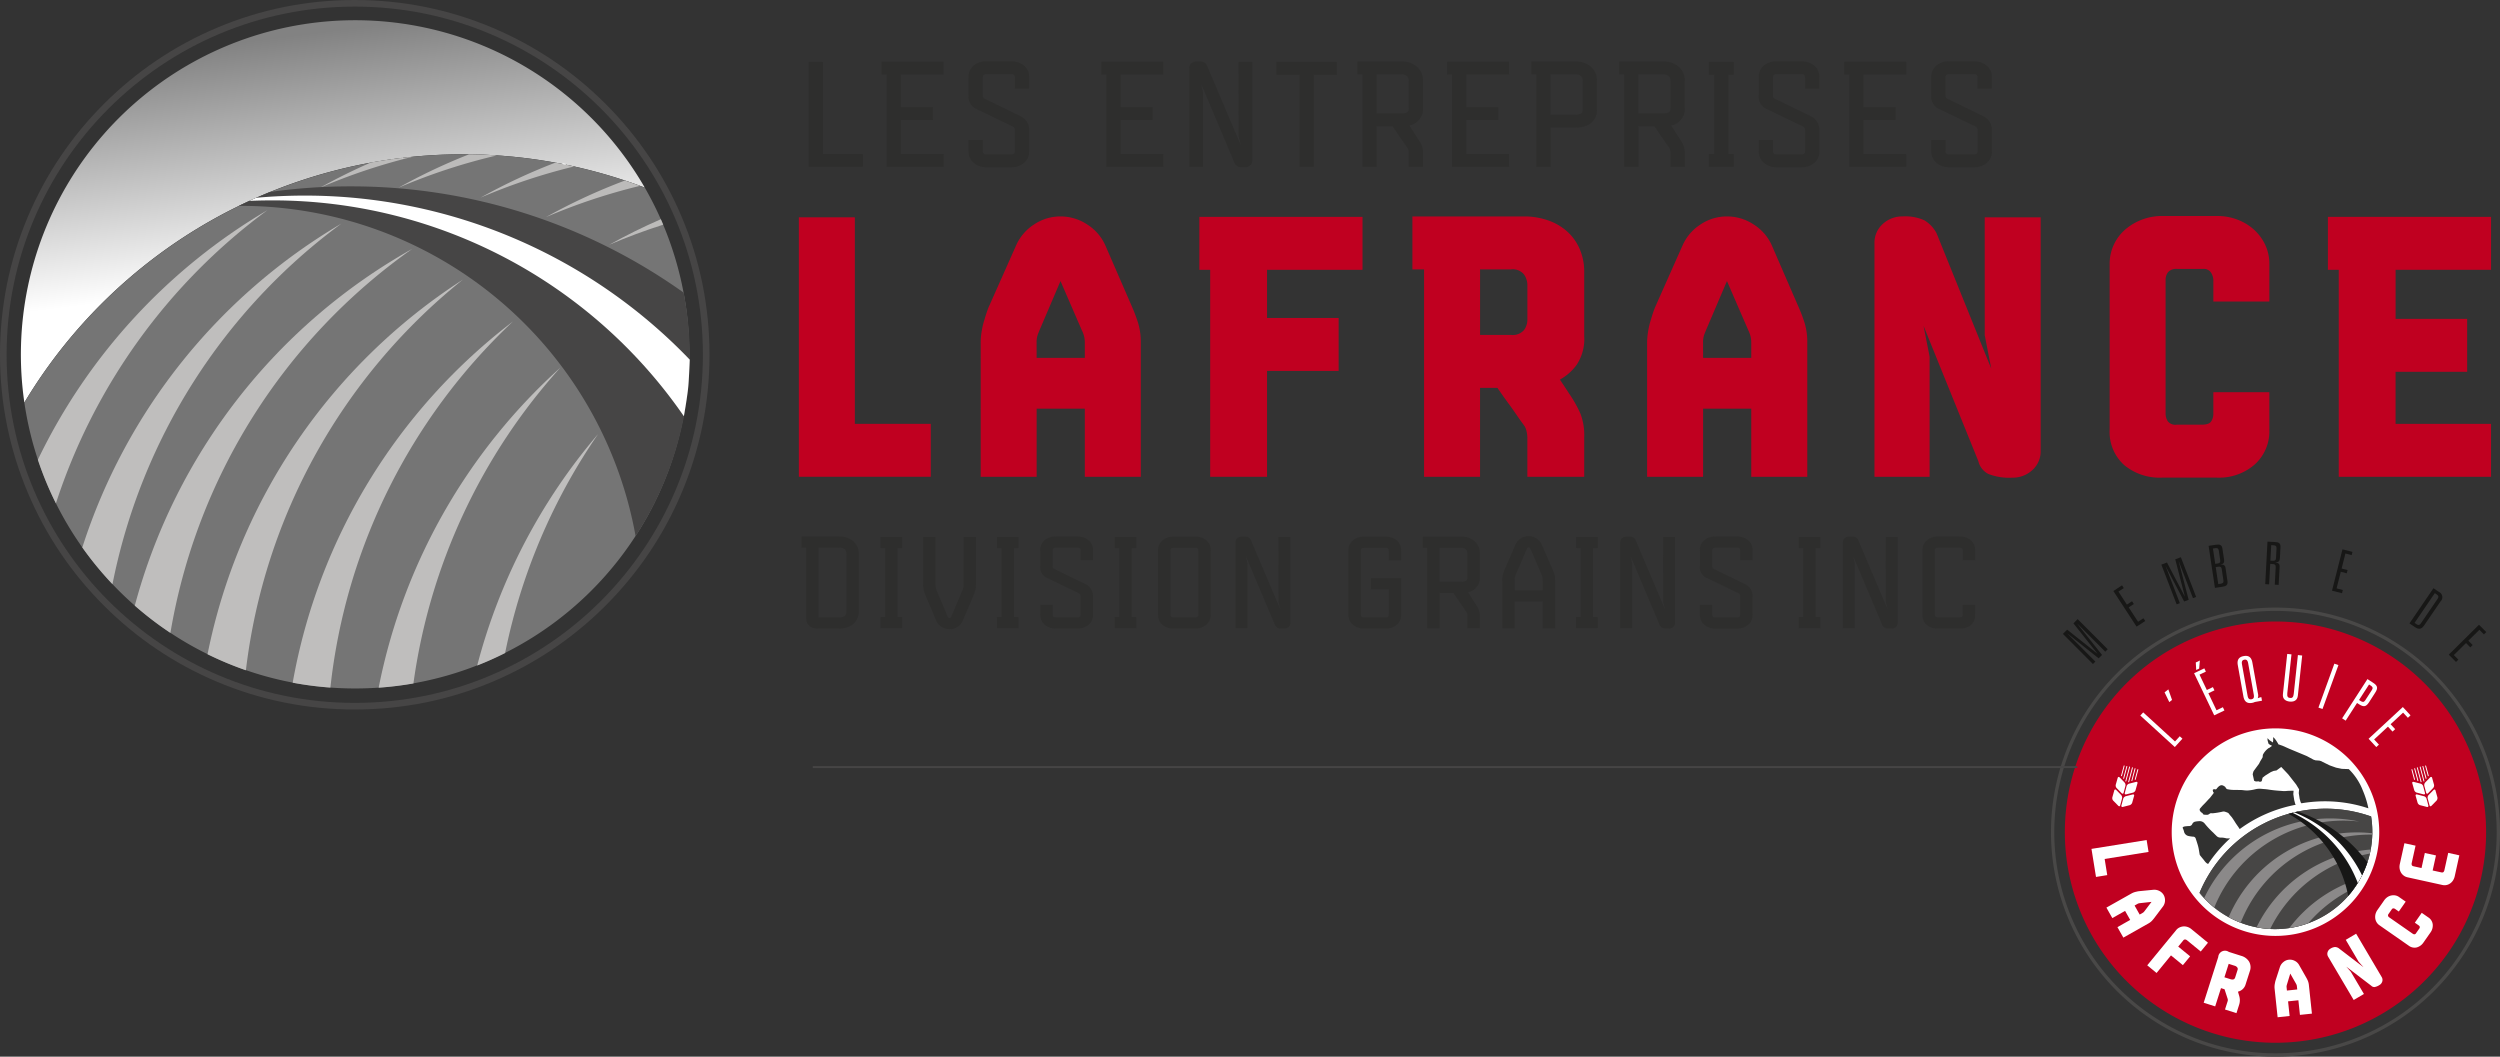 <svg xmlns="http://www.w3.org/2000/svg" xmlns:xlink="http://www.w3.org/1999/xlink" width="307.81" height="130.1" viewBox="0 0 307.81 130.1"><rect x="0" y="0" width="307.81" height="130.1" fill="#333333" stroke="none"/><defs><linearGradient id="linear-gradient" x1="0.492" y1="0.665" x2="0.366" y2="0.056" gradientUnits="objectBoundingBox"><stop offset="0" stop-color="#fff"></stop><stop offset="1" stop-color="#828282"></stop></linearGradient></defs><g id="Groupe_107" data-name="Groupe 107" transform="translate(0.813 0.813)"><g id="Groupe_92" data-name="Groupe 92" transform="translate(251.916 65.879)"><path id="Trac&#xE9;_282" data-name="Trac&#xE9; 282" d="M202.732,79.978l.065-.06A.7.7,0,0,0,202.732,79.978Z" transform="translate(-181.688 -49.365)" fill="#313130"></path><path id="Trac&#xE9;_283" data-name="Trac&#xE9; 283" d="M242.245,92.749a25.933,25.933,0,1,1-25.934-25.931A25.935,25.935,0,0,1,242.245,92.749Z" transform="translate(-188.875 -56.987)" fill="#c00020"></path><path id="Trac&#xE9;_284" data-name="Trac&#xE9; 284" d="M244.306,93.3a27.439,27.439,0,1,1-27.441-27.437A27.442,27.442,0,0,1,244.306,93.3Z" transform="translate(-189.428 -57.541)" fill="none" stroke="#494847" stroke-miterlimit="10" stroke-width="0.407"></path><g id="Groupe_85" data-name="Groupe 85" transform="translate(1.261)"><g id="Groupe_84" data-name="Groupe 84"><path id="Trac&#xE9;_285" data-name="Trac&#xE9; 285" d="M191.522,67.154l.522-.524,3.7,3.713-.3.3-3.41-3.425-.016.011,3.028,3.812-.419.421-3.807-3.034-.011.013,3.417,3.42-.3.3-3.7-3.709.525-.522,3.7,2.939.011-.009Z" transform="translate(-190.225 -57.096)" fill="#171716"></path><path id="Trac&#xE9;_286" data-name="Trac&#xE9; 286" d="M194.154,64.7,195.22,64l.22.34-.661.432,1.041,1.6.633-.413.223.343-.636.411,1.155,1.77.661-.432.223.342-1.066.693Z" transform="translate(-187.939 -58.624)" fill="#171716"></path><path id="Trac&#xE9;_287" data-name="Trac&#xE9; 287" d="M199.6,62.078l.691-.266,1.882,4.893-.392.149-1.737-4.51-.016,0,1.224,4.711-.554.212-2.256-4.31-.013,0,1.737,4.513-.392.149-1.884-4.891.691-.266,2.188,4.184.013-.006Z" transform="translate(-185.765 -59.9)" fill="#171716"></path><path id="Trac&#xE9;_288" data-name="Trac&#xE9; 288" d="M201.568,60.985l.881-.131c.454-.068.748-.032.821.486l.2,1.314c.06.4-.066.568-.432.636V63.3c.334-.035.56.043.612.4l.24,1.623c.081.516-.191.636-.661.707l-.883.133Zm1.134,2.173c.22-.035.337-.119.291-.427l-.171-1.164c-.043-.3-.212-.327-.457-.291l-.266.04.285,1.889Zm.343,2.493c.24-.035.392-.109.346-.411l-.21-1.42c-.038-.252-.2-.294-.424-.261l-.312.047.312,2.091Z" transform="translate(-183.625 -60.472)" fill="#171716"></path><path id="Trac&#xE9;_289" data-name="Trac&#xE9; 289" d="M207.266,63.7c.016-.255-.136-.327-.359-.339l-.318-.019-.136,2.518-.478-.027.277-5.234.9.047c.454.024.736.119.7.641l-.068,1.327c-.025.4-.182.535-.554.538v.014c.34.041.535.152.517.516l-.119,2.24-.478-.025Zm-.337-.745c.226.011.362-.046.376-.359l.059-1.174c.019-.305-.138-.364-.386-.376l-.266-.014-.1,1.908Z" transform="translate(-181.061 -60.603)" fill="#171716"></path><path id="Trac&#xE9;_290" data-name="Trac&#xE9; 290" d="M212.462,61.2l1.231.312-.1.4-.769-.2-.467,1.852.732.183-.1.4-.736-.185-.516,2.048.767.193-.1.4-1.232-.313Z" transform="translate(-178.037 -60.255)" fill="#171716"></path><path id="Trac&#xE9;_291" data-name="Trac&#xE9; 291" d="M220.158,64.226l.677.462a.711.711,0,0,1,.195,1.159l-2,2.928c-.29.427-.611.612-1.148.244l-.68-.462Zm-2.12,4.409c.263.18.4.152.579-.1l2.039-2.986c.169-.253.142-.392-.122-.574l-.212-.144-2.49,3.66Z" transform="translate(-174.528 -58.495)" fill="#171716"></path><path id="Trac&#xE9;_292" data-name="Trac&#xE9; 292" d="M223.983,67.07l.9.9-.291.286-.557-.565-1.359,1.343.531.536-.291.286-.528-.538-1.5,1.485.557.562-.291.286-.889-.9Z" transform="translate(-172.751 -56.84)" fill="#171716"></path></g></g><path id="Trac&#xE9;_293" data-name="Trac&#xE9; 293" d="M206.906,91.148" transform="translate(-179.259 -42.832)" fill="none" stroke="#2e2e2d" stroke-miterlimit="10" stroke-width="0.863"></path><path id="Trac&#xE9;_294" data-name="Trac&#xE9; 294" d="M224.248,87.909a12.776,12.776,0,1,1-12.776-12.773A12.776,12.776,0,0,1,224.248,87.909Z" transform="translate(-184.035 -52.147)" fill="#fff"></path><g id="Groupe_86" data-name="Groupe 86" transform="translate(4.782 36.736)"><path id="Trac&#xE9;_295" data-name="Trac&#xE9; 295" d="M199.242,83.827l.237,1.465-5.405.867.318,1.988-1.384.225-.557-3.455Z" transform="translate(-192.451 -83.827)" fill="#fff"></path><path id="Trac&#xE9;_296" data-name="Trac&#xE9; 296" d="M200.582,89.753,199.489,91.2a4.178,4.178,0,0,1-.278.329,1.8,1.8,0,0,1-.416.315L195.7,93.592,194.97,92.3l1.572-.887-.628-1.112-1.572.887-.729-1.292,3.1-1.746a1.9,1.9,0,0,1,.291-.131,2.141,2.141,0,0,1,.3-.082,2.5,2.5,0,0,1,.324-.063L199.4,87.7a1.346,1.346,0,0,1,.721.141,1.246,1.246,0,0,1,.546.506,1.318,1.318,0,0,1,.161.721A1.271,1.271,0,0,1,200.582,89.753Zm-3.5-.112.626,1.112.353-.2a.681.681,0,0,0,.147-.108,1.532,1.532,0,0,0,.106-.125l.853-1.129-1.368.15c-.059,0-.115.016-.171.025a.613.613,0,0,0-.195.076Z" transform="translate(-191.775 -81.576)" fill="#fff"></path><path id="Trac&#xE9;_297" data-name="Trac&#xE9; 297" d="M197.941,96.287l-1.15-.943L200.36,91a1.161,1.161,0,0,1,.414-.323,1.369,1.369,0,0,1,.493-.125,1.344,1.344,0,0,1,.5.073,1.43,1.43,0,0,1,.46.258l2.042,1.677-.889,1.084-1.7-1.392a.445.445,0,0,0-.21-.09.268.268,0,0,0-.25.127l-.615.747,1.468,1.2-.894,1.085-1.463-1.2Z" transform="translate(-189.926 -79.917)" fill="#fff"></path><path id="Trac&#xE9;_298" data-name="Trac&#xE9; 298" d="M206.348,96.568a1.274,1.274,0,0,1-.943.9l.174.6a1.961,1.961,0,0,1,.059.44,1.83,1.83,0,0,1-.1.607l-.318,1-1.411-.448.318-1a.488.488,0,0,0,.006-.321l-.38-1.172-.437-.139-.717,2.248-1.413-.451,1.792-5.631a.831.831,0,0,1,1.3-.628l1.526.486a1.645,1.645,0,0,1,.976.72,1.4,1.4,0,0,1,.089,1.164Zm-2.085-2.523-.525,1.655.791.248a.666.666,0,0,0,.293.017c.109-.017.188-.1.239-.244l.289-.911a.324.324,0,0,0-.052-.346.583.583,0,0,0-.244-.168Z" transform="translate(-187.369 -78.8)" fill="#fff"></path><path id="Trac&#xE9;_299" data-name="Trac&#xE9; 299" d="M209.714,93.775l.9,1.583c.065.115.13.244.191.384a1.958,1.958,0,0,1,.123.506l.376,3.535-1.476.155-.191-1.8-1.27.134.191,1.8-1.477.158-.373-3.534a1.768,1.768,0,0,1-.006-.32,1.668,1.668,0,0,1,.043-.31c.019-.112.041-.217.068-.321l.55-1.7a1.319,1.319,0,0,1,.414-.6,1.223,1.223,0,0,1,.679-.3,1.261,1.261,0,0,1,.726.136A1.234,1.234,0,0,1,209.714,93.775Zm-1.488,3.167,1.27-.134-.044-.4a.6.6,0,0,0-.043-.18.943.943,0,0,0-.071-.144l-.7-1.231-.4,1.315c-.019.057-.032.112-.046.168a.628.628,0,0,0-.006.209Z" transform="translate(-184.162 -78.409)" fill="#fff"></path><path id="Trac&#xE9;_300" data-name="Trac&#xE9; 300" d="M213.077,91.874l1.277-.756,3.145,5.331a.681.681,0,0,1,.074.554.754.754,0,0,1-.356.441,1.544,1.544,0,0,1-.6.242.523.523,0,0,1-.4-.16l-3.077-2.351.554.62,1.621,2.744-1.261.742-3.145-5.329a.676.676,0,0,1-.071-.552.744.744,0,0,1,.353-.441,1.218,1.218,0,0,1,.549-.2.848.848,0,0,1,.451.134l3.072,2.354-.6-.675Z" transform="translate(-181.769 -79.585)" fill="#fff"></path><path id="Trac&#xE9;_301" data-name="Trac&#xE9; 301" d="M214.8,89.953l.843-1.207a1.586,1.586,0,0,1,.372-.376,1.343,1.343,0,0,1,.463-.209,1.311,1.311,0,0,1,.5-.021,1.118,1.118,0,0,1,.5.206l.813.565-.849,1.218-.463-.323a.416.416,0,0,0-.191-.066.243.243,0,0,0-.214.123l-.386.555a.288.288,0,0,0-.068.252.348.348,0,0,0,.136.174l2.9,2.018a.359.359,0,0,0,.2.073.252.252,0,0,0,.207-.134l.383-.55a.29.29,0,0,0,.074-.255.379.379,0,0,0-.142-.169l-.463-.323.849-1.216.813.565a1.182,1.182,0,0,1,.541.854,1.459,1.459,0,0,1-.282,1.009l-.846,1.209a1.477,1.477,0,0,1-.842.625,1.185,1.185,0,0,1-.993-.223l-3.6-2.509a1.171,1.171,0,0,1-.354-.38,1.232,1.232,0,0,1-.161-.478,1.549,1.549,0,0,1,.033-.516A1.606,1.606,0,0,1,214.8,89.953Z" transform="translate(-179.602 -81.326)" fill="#fff"></path><path id="Trac&#xE9;_302" data-name="Trac&#xE9; 302" d="M223.794,85.566l-.568,2.583a1.636,1.636,0,0,1-.21.511,1.305,1.305,0,0,1-.35.365,1.175,1.175,0,0,1-.463.2,1.242,1.242,0,0,1-.522-.013l-4.266-.94a1.156,1.156,0,0,1-.486-.225,1.241,1.241,0,0,1-.331-.381,1.414,1.414,0,0,1-.158-.479,1.49,1.49,0,0,1,.022-.528l.571-2.583,1.37.3-.479,2.169a.4.4,0,0,0,.019.217c.021.076.1.128.231.157l.965.214.406-1.854,1.373.3-.408,1.854,1.053.231c.139.03.231.013.283-.049a.46.46,0,0,0,.1-.184l.479-2.167Z" transform="translate(-178.502 -83.683)" fill="#fff"></path></g><g id="Groupe_87" data-name="Groupe 87" transform="translate(10.794 13.82)"><path id="Trac&#xE9;_303" data-name="Trac&#xE9; 303" d="M196.252,74.28l.356-.388,3.917,3.58.584-.641.331.3-.94,1.028Z" transform="translate(-196.252 -66.692)" fill="#fff"></path><path id="Trac&#xE9;_304" data-name="Trac&#xE9; 304" d="M198.141,72.466l.463-.365.457,1.3-.34.267Z" transform="translate(-195.153 -67.734)" fill="#fff"></path><path id="Trac&#xE9;_305" data-name="Trac&#xE9; 305" d="M200.439,71.42l1.258-.6.191.4-.781.375.9,1.89.747-.356.191.4-.747.356,1,2.094.785-.376.191.4-1.258.6Zm.709-1.566-.087.995-.362.172-.052-.927Z" transform="translate(-193.816 -69.041)" fill="#fff"></path><path id="Trac&#xE9;_306" data-name="Trac&#xE9; 306" d="M206.594,74.6l.158-.028.077.438-.887.16a.757.757,0,0,1-.142.06,1.356,1.356,0,0,1-.188.047c-.688.123-.97-.237-1.072-.8l-.688-3.841c-.1-.557.04-.995.729-1.12s.966.24,1.066.8l.691,3.842a.894.894,0,0,1-.033.543Zm-1.462-4.174c-.055-.313-.16-.524-.475-.465s-.343.286-.285.6l.68,3.812c.058.313.16.522.481.463s.337-.286.282-.6Z" transform="translate(-191.848 -69.249)" fill="#fff"></path><path id="Trac&#xE9;_307" data-name="Trac&#xE9; 307" d="M209.2,69.481l.527.057-.535,4.953c-.068.634-.563.766-1.014.717s-.892-.28-.824-.914l.53-4.953.525.055-.516,4.787c-.046.413.078.554.34.582s.408-.085.454-.5Z" transform="translate(-189.796 -69.34)" fill="#fff"></path><path id="Trac&#xE9;_308" data-name="Trac&#xE9; 308" d="M212.078,70.1l.5.177-1.961,5.41-.5-.179Z" transform="translate(-188.185 -68.899)" fill="#fff"></path><path id="Trac&#xE9;_309" data-name="Trac&#xE9; 309" d="M215.08,71.3l.7.454c.571.367.615.663.259,1.212l-.762,1.186c-.356.549-.644.626-1.212.261l-.266-.171-1.4,2.177-.438-.285Zm-.823,2.708c.2.128.38.166.541-.082l.84-1.3c.161-.248.052-.392-.146-.522l-.215-.138-1.234,1.908Z" transform="translate(-187.113 -68.2)" fill="#fff"></path><path id="Trac&#xE9;_310" data-name="Trac&#xE9; 310" d="M218.238,73.475l.946,1.022-.324.305-.59-.637-1.539,1.427.563.606-.324.3-.566-.607-1.7,1.577.593.637-.327.3-.949-1.023Z" transform="translate(-185.914 -66.934)" fill="#fff"></path></g><path id="Trac&#xE9;_311" data-name="Trac&#xE9; 311" d="M206.6,82.083" transform="translate(-179.435 -48.106)" fill="none" stroke="#2e2e2d" stroke-miterlimit="10" stroke-width="0.604"></path><g id="Groupe_88" data-name="Groupe 88" transform="translate(44.178 27.559)"><path id="Trac&#xE9;_312" data-name="Trac&#xE9; 312" d="M217.689,80.462c-.04-.133.041-.214.177-.179l.853.218a.471.471,0,0,1,.308.3l.223.837c.033.133-.046.214-.179.18l-.835-.214a.479.479,0,0,1-.309-.3Z" transform="translate(-217.17 -76.717)" fill="#fff"></path><path id="Trac&#xE9;_313" data-name="Trac&#xE9; 313" d="M219.089,81.9c-.1.1-.2.07-.237-.063l-.226-.843a.479.479,0,0,1,.111-.421l.609-.62c.1-.1.2-.071.24.06l.232.829a.481.481,0,0,1-.1.418Z" transform="translate(-216.626 -76.938)" fill="#fff"></path><path id="Trac&#xE9;_314" data-name="Trac&#xE9; 314" d="M217.428,79.484c-.041-.133.04-.214.169-.179l.859.218a.462.462,0,0,1,.307.3l.225.838c.035.131-.043.212-.179.179l-.835-.214a.469.469,0,0,1-.308-.3Z" transform="translate(-217.322 -77.286)" fill="#fff"></path><path id="Trac&#xE9;_315" data-name="Trac&#xE9; 315" d="M218.827,80.923c-.1.1-.2.07-.24-.063l-.223-.846a.488.488,0,0,1,.109-.418l.607-.622a.134.134,0,0,1,.245.063l.231.827a.465.465,0,0,1-.108.416Z" transform="translate(-216.778 -77.508)" fill="#fff"></path><path id="Trac&#xE9;_316" data-name="Trac&#xE9; 316" d="M218.081,79.743a.062.062,0,0,1-.043.073h0a.06.06,0,0,1-.071-.044l-.392-1.46a.06.06,0,0,1,.044-.073h0a.059.059,0,0,1,.07.044Z" transform="translate(-217.231 -77.903)" fill="#fff"></path><path id="Trac&#xE9;_317" data-name="Trac&#xE9; 317" d="M218.353,79.93a.058.058,0,0,1-.041.073h0a.056.056,0,0,1-.071-.044l-.46-1.718a.058.058,0,0,1,.041-.073h0a.06.06,0,0,1,.071.043Z" transform="translate(-217.112 -77.944)" fill="#fff"></path><path id="Trac&#xE9;_318" data-name="Trac&#xE9; 318" d="M218.749,79.3a.06.06,0,0,0,.074.043h0a.07.07,0,0,0,.04-.073l-.324-1.2a.059.059,0,0,0-.071-.044h0a.063.063,0,0,0-.043.073Z" transform="translate(-216.736 -78.026)" fill="#fff"></path><path id="Trac&#xE9;_319" data-name="Trac&#xE9; 319" d="M217.678,79.585a.062.062,0,0,0,.074.046h0a.066.066,0,0,0,.041-.074l-.321-1.2a.064.064,0,0,0-.074-.044h0a.055.055,0,0,0-.038.073Z" transform="translate(-217.357 -77.859)" fill="#fff"></path><path id="Trac&#xE9;_320" data-name="Trac&#xE9; 320" d="M218.6,79.6a.064.064,0,0,0,.074.044h0a.062.062,0,0,0,.04-.074l-.392-1.458a.059.059,0,0,0-.071-.046h0a.06.06,0,0,0-.036.076Z" transform="translate(-216.859 -78.003)" fill="#fff"></path><path id="Trac&#xE9;_321" data-name="Trac&#xE9; 321" d="M218.463,79.9a.056.056,0,0,0,.068.044h0a.054.054,0,0,0,.04-.073l-.457-1.718a.058.058,0,0,0-.071-.044h0a.056.056,0,0,0-.04.074Z" transform="translate(-216.983 -77.978)" fill="#fff"></path></g><g id="Groupe_89" data-name="Groupe 89" transform="translate(7.342 27.559)"><path id="Trac&#xE9;_322" data-name="Trac&#xE9; 322" d="M196.345,80.462c.036-.133-.041-.214-.174-.179l-.859.218a.473.473,0,0,0-.305.3l-.223.837c-.033.133.046.214.179.18l.835-.214a.483.483,0,0,0,.312-.3Z" transform="translate(-193.658 -76.717)" fill="#fff"></path><path id="Trac&#xE9;_323" data-name="Trac&#xE9; 323" d="M194.812,81.9c.1.1.207.07.237-.063l.226-.843a.5.5,0,0,0-.111-.421l-.606-.62a.133.133,0,0,0-.244.06l-.233.829a.472.472,0,0,0,.1.418Z" transform="translate(-194.069 -76.938)" fill="#fff"></path><path id="Trac&#xE9;_324" data-name="Trac&#xE9; 324" d="M196.605,79.484c.038-.133-.04-.214-.172-.179l-.856.218a.467.467,0,0,0-.308.3l-.22.838c-.038.131.04.212.176.179l.837-.214a.473.473,0,0,0,.307-.3Z" transform="translate(-193.505 -77.286)" fill="#fff"></path><path id="Trac&#xE9;_325" data-name="Trac&#xE9; 325" d="M195.077,80.923c.095.1.2.07.237-.063l.223-.846a.48.48,0,0,0-.112-.418l-.6-.622c-.1-.1-.2-.071-.242.063l-.234.827a.472.472,0,0,0,.1.416Z" transform="translate(-193.917 -77.508)" fill="#fff"></path><path id="Trac&#xE9;_326" data-name="Trac&#xE9; 326" d="M195.561,79.743a.061.061,0,0,0,.038.073h0a.063.063,0,0,0,.074-.044l.389-1.46a.058.058,0,0,0-.04-.073h0a.057.057,0,0,0-.071.044Z" transform="translate(-193.203 -77.903)" fill="#fff"></path><path id="Trac&#xE9;_327" data-name="Trac&#xE9; 327" d="M195.313,79.93a.058.058,0,0,0,.041.073h0a.057.057,0,0,0,.071-.044l.46-1.718a.058.058,0,0,0-.041-.073h0a.058.058,0,0,0-.071.043Z" transform="translate(-193.347 -77.944)" fill="#fff"></path><path id="Trac&#xE9;_328" data-name="Trac&#xE9; 328" d="M194.866,79.3a.058.058,0,0,1-.071.043h0a.058.058,0,0,1-.04-.073l.321-1.2a.058.058,0,0,1,.074-.044h0a.059.059,0,0,1,.036.073Z" transform="translate(-193.672 -78.026)" fill="#fff"></path><path id="Trac&#xE9;_329" data-name="Trac&#xE9; 329" d="M195.935,79.585a.062.062,0,0,1-.074.046h0a.059.059,0,0,1-.038-.074l.318-1.2a.063.063,0,0,1,.071-.044h0a.057.057,0,0,1,.044.073Z" transform="translate(-193.051 -77.859)" fill="#fff"></path><path id="Trac&#xE9;_330" data-name="Trac&#xE9; 330" d="M195.034,79.6a.06.06,0,0,1-.071.044h0a.059.059,0,0,1-.04-.074l.392-1.458a.06.06,0,0,1,.071-.046h0a.062.062,0,0,1,.04.076Z" transform="translate(-193.574 -78.003)" fill="#fff"></path><path id="Trac&#xE9;_331" data-name="Trac&#xE9; 331" d="M195.2,79.9a.059.059,0,0,1-.071.044h0a.057.057,0,0,1-.036-.073l.457-1.718a.057.057,0,0,1,.071-.044h0a.054.054,0,0,1,.04.074Z" transform="translate(-193.475 -77.978)" fill="#fff"></path></g><g id="Groupe_91" data-name="Groupe 91" transform="translate(16.016 24.059)"><g id="Groupe_90" data-name="Groupe 90"><path id="Trac&#xE9;_332" data-name="Trac&#xE9; 332" d="M200.878,87.913l-.019.043a11.986,11.986,0,0,0,4.094,3.252A12,12,0,0,1,200.878,87.913Z" transform="translate(-198.793 -68.773)" fill="#474645"></path><path id="Trac&#xE9;_333" data-name="Trac&#xE9; 333" d="M214.65,95.335a11.966,11.966,0,0,0,7.332-12.988,17.38,17.38,0,0,0-1.808-.527,16.824,16.824,0,0,0-19.3,9.891,11.832,11.832,0,0,0,13.779,3.624Z" transform="translate(-198.786 -72.572)" fill="#474645"></path><path id="Trac&#xE9;_334" data-name="Trac&#xE9; 334" d="M204.847,84.454a2.532,2.532,0,0,0-.679-.074.654.654,0,0,1-.452-.2c-.141-.138-.274-.27-.41-.411a10.03,10.03,0,0,1-1.072-1.144.788.788,0,0,0-.661-.266,2.956,2.956,0,0,0-.457.054.5.5,0,0,0-.38.282.418.418,0,0,1-.427.266,4.493,4.493,0,0,0-.541.051.852.852,0,0,0-.212.092c0,.033,0,.066,0,.1a2.731,2.731,0,0,1,.147.383.713.713,0,0,0,.563.6,4.321,4.321,0,0,0,.538.079.336.336,0,0,1,.348.231c.06.19.128.376.183.566a5.715,5.715,0,0,1,.166.6c.055.269.093.538.139.807a.269.269,0,0,0,.052.1c.13.168.263.329.4.492.174.215.313.462.59.566a17.139,17.139,0,0,1,2.7-3.143c-.108,0-.215,0-.327,0A.8.8,0,0,1,204.847,84.454Z" transform="translate(-199.553 -72.005)" fill="#313130" fill-rule="evenodd"></path><path id="Trac&#xE9;_335" data-name="Trac&#xE9; 335" d="M212.517,81.409l-.114-.743.032-.413-.006-.011c-.195,0-.386,0-.582.01-.179,0-.354.032-.533.032s-.331-.019-.5-.03c-.506-.033-1.014-.084-1.517-.166-.275-.044-.562-.054-.84-.084a2.284,2.284,0,0,0-.755.059,4.754,4.754,0,0,1-.883.142,3.045,3.045,0,0,1-.587-.033,4.261,4.261,0,0,0-.528-.025c-.191,0-.388-.011-.579-.006a3.842,3.842,0,0,1-.859-.093.3.3,0,0,1-.141-.111c-.13-.188-.025-.076-.13-.188a.394.394,0,0,0-.109-.071c-.358-.261-.614-.022-.794.158l.01,0-.033.028.006,0a.7.7,0,0,1-.071.066.2.2,0,0,1-.282.123.3.3,0,0,0-.195.04c-.032.016-.044.09-.035.13s.038.111.022.147a.129.129,0,0,1,.065.183c-.139.182-.275.362-.418.541-.062.076-.139.144-.209.218-.13.142-.258.285-.391.425-.1.109-.209.209-.312.318s-.2.229-.3.342a.267.267,0,0,0-.071.25c.024.036.04.074.065.111a.462.462,0,0,0,.2.188.234.234,0,0,1,.108.1.2.2,0,0,0,.155.138,2.425,2.425,0,0,0,.441.016.415.415,0,0,0,.172-.074c.1-.06.177-.142.307-.119a.751.751,0,0,0,.188.006,9.19,9.19,0,0,0,1.186-.2.538.538,0,0,1,.214-.009,2.732,2.732,0,0,1,.383.131.411.411,0,0,1,.139.089c.049.051.084.115.13.171.1.127.221.244.315.378.155.223.3.451.438.677.1.147.2.286.3.43.062.092.12.183.185.278a17,17,0,0,1,6.9-2.988l-.062-.09Z" transform="translate(-198.786 -73.633)" fill="#313130"></path><path id="Trac&#xE9;_336" data-name="Trac&#xE9; 336" d="M216.828,79.758l-.853-.032-.713-.147-.778-.278-.856-.419v0l-.185-.1-.226-.07-.487-.035-.245-.081-.824-.444-2.148-.894-.827-.37-.535-.188-.03-.087-.214-.345-.188-.258-.055-.051c-.063-.06-.112-.109-.152-.147l.016.334-.038.335-.422-.282-.252-.256.019.3.114.392.165.122.269.13-.307.236a.575.575,0,0,0-.2.111,2.249,2.249,0,0,0-.593.7l-.013.022a.4.4,0,0,0-.028.1,1.031,1.031,0,0,1-.024.237l-.013.044-.278.463-.155.307-.664.9-.071.214L205,80.4l.172.785.146.078.229.025.108-.041.169.06.13.008.13-.052.035-.054.095-.392.323-.258.691-.433.346-.147.357-.057.582-.43.862.913.976,1.248.361.595-.04.467.108.7.123.421.09.131a17.688,17.688,0,0,1,2.6-.244,17.115,17.115,0,0,1,3.875.378,16.538,16.538,0,0,1,1.776.486,11.447,11.447,0,0,0-.7-2.232A7.285,7.285,0,0,0,216.828,79.758Z" transform="translate(-196.383 -75.813)" fill="#313130"></path><path id="Trac&#xE9;_337" data-name="Trac&#xE9; 337" d="M200.878,87.913l-.019.043a11.986,11.986,0,0,0,4.094,3.252A12,12,0,0,1,200.878,87.913Z" transform="translate(-198.793 -68.773)" fill="#474645"></path><path id="Trac&#xE9;_338" data-name="Trac&#xE9; 338" d="M214.65,95.335a11.966,11.966,0,0,0,7.332-12.988,17.38,17.38,0,0,0-1.808-.527,16.824,16.824,0,0,0-19.3,9.891,11.832,11.832,0,0,0,13.779,3.624Z" transform="translate(-198.786 -72.572)" fill="#474645"></path><path id="Trac&#xE9;_339" data-name="Trac&#xE9; 339" d="M201.217,88.349l0,.007,0-.007Z" transform="translate(-198.585 -68.52)" fill="#8b8989"></path><path id="Trac&#xE9;_340" data-name="Trac&#xE9; 340" d="M202.017,89.092h0a.086.086,0,0,1-.025-.022A.086.086,0,0,0,202.017,89.092Z" transform="translate(-198.134 -68.1)" fill="#8b8989"></path><path id="Trac&#xE9;_341" data-name="Trac&#xE9; 341" d="M201.63,88.763a.631.631,0,0,0-.046-.046A.631.631,0,0,1,201.63,88.763Z" transform="translate(-198.371 -68.305)" fill="#8b8989"></path><path id="Trac&#xE9;_342" data-name="Trac&#xE9; 342" d="M201.233,88.331a.126.126,0,0,1-.016.028l0,.006c.188.2.38.391.577.576a.628.628,0,0,1,.046.046c.195.177.4.348.6.513a.086.086,0,0,0,.025.022l.006-.019A12.051,12.051,0,0,1,201.233,88.331Z" transform="translate(-198.585 -68.53)" fill="#8b8989"></path><path id="Trac&#xE9;_343" data-name="Trac&#xE9; 343" d="M220.3,82.528a17.142,17.142,0,0,0-19.07,9.4,12.054,12.054,0,0,0,1.242,1.172A17.146,17.146,0,0,1,220.3,82.528Z" transform="translate(-198.579 -72.129)" fill="#8b8989"></path><path id="Trac&#xE9;_344" data-name="Trac&#xE9; 344" d="M203.659,90.1c-.036-.017-.074-.035-.108-.052C203.584,90.06,203.622,90.078,203.659,90.1Z" transform="translate(-197.227 -67.534)" fill="#8b8989"></path><path id="Trac&#xE9;_345" data-name="Trac&#xE9; 345" d="M214.312,83.3c0,.055,0,.112,0,.168h0c0-.055.006-.112.006-.168Z" transform="translate(-190.969 -71.456)" fill="#8b8989"></path><path id="Trac&#xE9;_346" data-name="Trac&#xE9; 346" d="M203.133,89.836l.03.016-.03-.017Z" transform="translate(-197.47 -67.655)" fill="#8b8989"></path><path id="Trac&#xE9;_347" data-name="Trac&#xE9; 347" d="M204.075,90.267h0l-.024-.011Z" transform="translate(-196.936 -67.41)" fill="#8b8989"></path><path id="Trac&#xE9;_348" data-name="Trac&#xE9; 348" d="M203.133,89.835l.03.017.071.033c-.033-.017-.068-.036-.1-.052Z" transform="translate(-197.47 -67.656)" fill="#8b8989"></path><path id="Trac&#xE9;_349" data-name="Trac&#xE9; 349" d="M203.9,94.057c.226.1.451.2.683.285l.024.011a17.139,17.139,0,0,1,16.2-10.845c0-.055,0-.112,0-.168a17.145,17.145,0,0,0-17.68,10.332c.033.016.068.035.1.052q.273.149.56.28C203.827,94.022,203.865,94.04,203.9,94.057Z" transform="translate(-197.47 -71.496)" fill="#8b8989"></path><path id="Trac&#xE9;_350" data-name="Trac&#xE9; 350" d="M214.119,84.894h0l0-.032A.1.1,0,0,1,214.119,84.894Z" transform="translate(-191.078 -70.548)" fill="#8b8989"></path><path id="Trac&#xE9;_351" data-name="Trac&#xE9; 351" d="M214.193,84.566c-.006.049-.019.095-.025.142.006-.047.019-.093.027-.142Z" transform="translate(-191.05 -70.72)" fill="#8b8989"></path><path id="Trac&#xE9;_352" data-name="Trac&#xE9; 352" d="M205.3,94.134a12.155,12.155,0,0,0,1.674.209,17.141,17.141,0,0,1,12.269-9.277.1.1,0,0,0,.006-.032c.025-.109.046-.218.071-.326.006-.047.019-.093.025-.142A17.16,17.16,0,0,0,205.3,94.134Z" transform="translate(-196.206 -70.72)" fill="#8b8989"></path><path id="Trac&#xE9;_353" data-name="Trac&#xE9; 353" d="M213.369,86.865c.006-.014.019-.027.025-.043h0C213.382,86.838,213.375,86.852,213.369,86.865Z" transform="translate(-191.515 -69.408)" fill="#8b8989"></path><path id="Trac&#xE9;_354" data-name="Trac&#xE9; 354" d="M213.143,87.255c.011-.022.027-.043.04-.065C213.17,87.212,213.154,87.233,213.143,87.255Z" transform="translate(-191.646 -69.194)" fill="#8b8989"></path><path id="Trac&#xE9;_355" data-name="Trac&#xE9; 355" d="M207.857,92.915a11.954,11.954,0,0,0,2.336-.6,17.116,17.116,0,0,1,5.66-4.307c.123-.177.247-.357.365-.543.011-.022.027-.043.04-.065.111-.176.217-.356.318-.539.006-.013.013-.027.022-.043A17.163,17.163,0,0,0,207.857,92.915Z" transform="translate(-194.722 -69.408)" fill="#8b8989"></path><path id="Trac&#xE9;_356" data-name="Trac&#xE9; 356" d="M213.838,85.867c-.016.044-.033.092-.049.139C213.8,85.959,213.822,85.911,213.838,85.867Z" transform="translate(-191.27 -69.963)" fill="#171716"></path><path id="Trac&#xE9;_357" data-name="Trac&#xE9; 357" d="M213.327,86.938l-.024.038Z" transform="translate(-191.553 -69.34)" fill="#171716"></path><path id="Trac&#xE9;_358" data-name="Trac&#xE9; 358" d="M213.139,87.255c-.009.014-.019.03-.032.047C213.12,87.285,213.129,87.269,213.139,87.255Z" transform="translate(-191.667 -69.156)" fill="#171716"></path><path id="Trac&#xE9;_359" data-name="Trac&#xE9; 359" d="M213.94,85.565c-.009.03-.019.062-.032.092.013-.03.022-.059.032-.089Z" transform="translate(-191.201 -70.139)" fill="#171716"></path><path id="Trac&#xE9;_360" data-name="Trac&#xE9; 360" d="M212.9,87.585l0,0Z" transform="translate(-191.785 -68.965)" fill="#171716"></path><path id="Trac&#xE9;_361" data-name="Trac&#xE9; 361" d="M213.671,86.249l-.019.046Z" transform="translate(-191.35 -69.741)" fill="#171716"></path><path id="Trac&#xE9;_362" data-name="Trac&#xE9; 362" d="M209.987,82.016q-.539-.221-1.082-.4c-.376.081-.751.171-1.118.277A14.7,14.7,0,0,1,215.138,92a11.237,11.237,0,0,0,.743-.946l0,0c.109-.155.217-.313.318-.471.013-.017.022-.033.032-.047.095-.152.191-.307.278-.463l.024-.038a11.537,11.537,0,0,0,.528-1.044l.019-.046c.071-.155.13-.308.2-.465.016-.047.033-.095.049-.139.051-.127.1-.258.139-.386.013-.03.022-.062.032-.092A17.668,17.668,0,0,0,209.987,82.016Z" transform="translate(-194.762 -72.439)" fill="#171716"></path><path id="Trac&#xE9;_363" data-name="Trac&#xE9; 363" d="M213.18,87.174l.006-.007-.006.007Z" transform="translate(-191.625 -69.207)" fill="#fff"></path><path id="Trac&#xE9;_364" data-name="Trac&#xE9; 364" d="M208.313,81.671l-.221.055a15.736,15.736,0,0,1,8.048,8.645l.006-.006c.185-.3.354-.615.516-.932A15.725,15.725,0,0,0,208.313,81.671Z" transform="translate(-194.585 -72.405)" fill="#fff"></path></g></g></g><g id="Groupe_93" data-name="Groupe 93" transform="translate(97.545 6.742)"><path id="Trac&#xE9;_365" data-name="Trac&#xE9; 365" d="M92.6,23.258H94.36V34.6h4.916v1.58H92.6Z" transform="translate(-91.391 -23.193)" fill="#2e2e2d"></path><path id="Trac&#xE9;_366" data-name="Trac&#xE9; 366" d="M98.278,24.824v-1.58h7.635v1.58h-5.266v4.015H104.6v1.58h-3.948v4.19h5.266v1.58H98.892V24.824Z" transform="translate(-88.09 -23.201)" fill="#2e2e2d"></path><path id="Trac&#xE9;_367" data-name="Trac&#xE9; 367" d="M107.242,23.217h3.07a2.445,2.445,0,0,1,1.536.5,1.734,1.734,0,0,1,.658,1.47v1.381H110.75V25.191c0-.264-.144-.4-.438-.4h-3.07c-.294,0-.44.131-.44.4v2.194c0,.22.066.359.2.416l4.519,2.2a1.87,1.87,0,0,1,.693.625,1.824,1.824,0,0,1,.294,1.065v2.589a1.783,1.783,0,0,1-.636,1.447,2.361,2.361,0,0,1-1.558.527h-3.07a2.293,2.293,0,0,1-1.569-.549,1.8,1.8,0,0,1-.626-1.425V32.891H106.8v1.384c0,.263.146.4.44.4h3.07c.294,0,.438-.133.438-.4V31.686a.469.469,0,0,0-.285-.462l-4.519-2.172a1.652,1.652,0,0,1-.9-1.667V25.191a1.786,1.786,0,0,1,.626-1.46A2.384,2.384,0,0,1,107.242,23.217Z" transform="translate(-84.152 -23.217)" fill="#2e2e2d"></path><path id="Trac&#xE9;_368" data-name="Trac&#xE9; 368" d="M115.381,24.824v-1.58h7.635v1.58h-5.267v4.015h3.95v1.58h-3.95v4.19h5.267v1.58h-7.022V24.824Z" transform="translate(-78.139 -23.201)" fill="#2e2e2d"></path><path id="Trac&#xE9;_369" data-name="Trac&#xE9; 369" d="M128.295,23.274h1.691V35.453a.726.726,0,0,1-.253.558.888.888,0,0,1-.625.231h-.482a.905.905,0,0,1-.5-.142.882.882,0,0,1-.327-.384l-4.1-9.72.221.987V36.2h-1.691V24.021a.726.726,0,0,1,.251-.56.9.9,0,0,1,.626-.231h.482a.824.824,0,0,1,.834.528l4.17,9.807-.288-1.12Z" transform="translate(-74.16 -23.209)" fill="#2e2e2d"></path><path id="Trac&#xE9;_370" data-name="Trac&#xE9; 370" d="M136.463,23.258v1.579h-2.855V36.181h-1.754V24.837H129V23.258Z" transform="translate(-70.214 -23.193)" fill="#2e2e2d"></path><path id="Trac&#xE9;_371" data-name="Trac&#xE9; 371" d="M135.314,24.81V23.23h5.441a2.735,2.735,0,0,1,1.909.658,2.205,2.205,0,0,1,.723,1.713v3.423a1.913,1.913,0,0,1-.263,1.074,2.857,2.857,0,0,1-.528.614,2.416,2.416,0,0,1-.878.4l1.186,1.844a2.952,2.952,0,0,1,.372.756,2.533,2.533,0,0,1,.111.734V36.2h-1.754V34.442a1.012,1.012,0,0,0-.035-.3,1.311,1.311,0,0,0-.142-.3L139.634,31.2H137.68v5h-1.754V24.81Zm2.366,0v4.806h3.075a1.319,1.319,0,0,0,.658-.131.5.5,0,0,0,.22-.46V25.6a.7.7,0,0,0-.255-.593.985.985,0,0,0-.623-.2Z" transform="translate(-66.542 -23.209)" fill="#2e2e2d"></path><path id="Trac&#xE9;_372" data-name="Trac&#xE9; 372" d="M142.291,24.824v-1.58h7.634v1.58h-5.264v4.015h3.948v1.58h-3.948v4.19h5.264v1.58h-7.019V24.824Z" transform="translate(-62.482 -23.201)" fill="#2e2e2d"></path><path id="Trac&#xE9;_373" data-name="Trac&#xE9; 373" d="M148.852,24.81V23.23h5.44a2.73,2.73,0,0,1,1.909.658,2.2,2.2,0,0,1,.726,1.713v3.576a1.913,1.913,0,0,1-.266,1.074,2.957,2.957,0,0,1-.525.615,3.026,3.026,0,0,1-1.844.482h-3.07V36.2h-1.756V24.81Zm5.44,0h-3.07v4.959h3.07a1.307,1.307,0,0,0,.658-.131.5.5,0,0,0,.22-.46V25.6a.767.767,0,0,0-.22-.582A.918.918,0,0,0,154.292,24.81Z" transform="translate(-58.665 -23.209)" fill="#2e2e2d"></path><path id="Trac&#xE9;_374" data-name="Trac&#xE9; 374" d="M155.691,24.81V23.23h5.441a2.735,2.735,0,0,1,1.909.658,2.205,2.205,0,0,1,.723,1.713v3.423A1.913,1.913,0,0,1,163.5,30.1a2.856,2.856,0,0,1-.528.614,2.416,2.416,0,0,1-.878.4l1.186,1.844a2.758,2.758,0,0,1,.372.756,2.533,2.533,0,0,1,.111.734V36.2h-1.756V34.442a1.14,1.14,0,0,0-.033-.3,1.313,1.313,0,0,0-.142-.3L160.014,31.2h-1.957v5H156.3V24.81Zm2.366,0v4.806h3.075a1.327,1.327,0,0,0,.658-.131.5.5,0,0,0,.218-.46V25.6a.7.7,0,0,0-.253-.593.985.985,0,0,0-.623-.2Z" transform="translate(-54.686 -23.209)" fill="#2e2e2d"></path><path id="Trac&#xE9;_375" data-name="Trac&#xE9; 375" d="M162.668,24.837V23.258h3.07v1.579h-.658V34.6h.658v1.58h-3.07V34.6h.658V24.837Z" transform="translate(-50.627 -23.193)" fill="#2e2e2d"></path><path id="Trac&#xE9;_376" data-name="Trac&#xE9; 376" d="M168.747,23.217h3.072a2.455,2.455,0,0,1,1.536.5,1.738,1.738,0,0,1,.658,1.47v1.381h-1.759V25.191c0-.264-.146-.4-.435-.4h-3.072c-.293,0-.441.131-.441.4v2.194c0,.22.065.359.2.416l4.521,2.2a1.854,1.854,0,0,1,.691.625,1.825,1.825,0,0,1,.3,1.065v2.589a1.779,1.779,0,0,1-.637,1.447,2.359,2.359,0,0,1-1.557.527h-3.072a2.3,2.3,0,0,1-1.572-.549,1.816,1.816,0,0,1-.623-1.425V32.891h1.754v1.384c0,.263.149.4.441.4h3.072c.29,0,.435-.133.435-.4V31.686a.465.465,0,0,0-.283-.462l-4.521-2.172a1.652,1.652,0,0,1-.9-1.667V25.191a1.8,1.8,0,0,1,.623-1.46A2.4,2.4,0,0,1,168.747,23.217Z" transform="translate(-48.367 -23.217)" fill="#2e2e2d"></path><path id="Trac&#xE9;_377" data-name="Trac&#xE9; 377" d="M173.211,24.824v-1.58h7.634v1.58h-5.267v4.015h3.951v1.58h-3.951v4.19h5.267v1.58h-7.022V24.824Z" transform="translate(-44.493 -23.201)" fill="#2e2e2d"></path><path id="Trac&#xE9;_378" data-name="Trac&#xE9; 378" d="M182.172,23.217h3.075a2.447,2.447,0,0,1,1.534.5,1.734,1.734,0,0,1,.658,1.47v1.381h-1.757V25.191c0-.264-.146-.4-.435-.4h-3.075c-.289,0-.438.131-.438.4v2.194c0,.22.068.359.2.416l4.519,2.2a1.87,1.87,0,0,1,.693.625,1.824,1.824,0,0,1,.3,1.065v2.589a1.783,1.783,0,0,1-.636,1.447,2.365,2.365,0,0,1-1.557.527h-3.075a2.282,2.282,0,0,1-1.566-.549,1.805,1.805,0,0,1-.628-1.425V32.891h1.756v1.384c0,.263.149.4.438.4h3.075c.289,0,.435-.133.435-.4V31.686a.467.467,0,0,0-.285-.462l-4.519-2.172a1.653,1.653,0,0,1-.9-1.667V25.191a1.787,1.787,0,0,1,.628-1.46A2.372,2.372,0,0,1,182.172,23.217Z" transform="translate(-40.555 -23.217)" fill="#2e2e2d"></path><path id="Trac&#xE9;_379" data-name="Trac&#xE9; 379" d="M91.837,35.356h6.892V60.785h9.35V67.3H91.837Z" transform="translate(-91.837 -16.154)" fill="#c00020"></path><path id="Trac&#xE9;_380" data-name="Trac&#xE9; 380" d="M121.322,38.814l3.366,7.746a19.079,19.079,0,0,1,.693,1.87,8.027,8.027,0,0,1,.323,2.4V67.342h-6.892V58.957h-5.932v8.385h-6.89V50.834a8.554,8.554,0,0,1,.134-1.468,9.537,9.537,0,0,1,.345-1.417c.142-.5.3-.978.481-1.443l3.42-7.692a5.9,5.9,0,0,1,2.191-2.537,5.8,5.8,0,0,1,3.259-.989,5.926,5.926,0,0,1,3.285.989A5.856,5.856,0,0,1,121.322,38.814ZM112.879,52.7h5.932v-1.87a3.113,3.113,0,0,0-.108-.854,4.009,4.009,0,0,0-.267-.694l-2.618-6.038-2.509,5.878q-.164.373-.3.748a2.866,2.866,0,0,0-.134.96Z" transform="translate(-83.603 -16.194)" fill="#c00020"></path><path id="Trac&#xE9;_381" data-name="Trac&#xE9; 381" d="M123.01,41.839V35.322H143.1v6.517H131.345v5.93h8.815v6.519h-8.815V67.322h-7V41.839Z" transform="translate(-73.7 -16.174)" fill="#c00020"></path><path id="Trac&#xE9;_382" data-name="Trac&#xE9; 382" d="M139.594,41.807V35.288h13.729a8.844,8.844,0,0,1,2.963.481,6.923,6.923,0,0,1,2.352,1.362,6.187,6.187,0,0,1,1.55,2.164,6.976,6.976,0,0,1,.56,2.831v7.907a5.756,5.756,0,0,1-.933,3.526,6.307,6.307,0,0,1-2.058,1.816l1.443,2.191a14.822,14.822,0,0,1,1.069,1.977,7.354,7.354,0,0,1,.479,2.937v4.861h-7V62.481a3.563,3.563,0,0,0-.108-.773,1.838,1.838,0,0,0-.32-.721c-.321-.429-.6-.829-.856-1.2s-.5-.728-.747-1.068-.508-.694-.777-1.069-.558-.791-.879-1.254h-2.139V67.342h-6.892V41.807Zm8.331,0v8.067h3.795a1.824,1.824,0,0,0,1.631-.615,2.2,2.2,0,0,0,.4-1.2v-4.38a2.335,2.335,0,0,0-.4-1.229,1.785,1.785,0,0,0-1.631-.641Z" transform="translate(-64.051 -16.194)" fill="#c00020"></path><path id="Trac&#xE9;_383" data-name="Trac&#xE9; 383" d="M173.2,38.814l3.363,7.746a18.278,18.278,0,0,1,.7,1.87,8.031,8.031,0,0,1,.321,2.4V67.342h-6.9V58.957h-5.929v8.385h-6.893V50.834A8.727,8.727,0,0,1,158,49.366a9.534,9.534,0,0,1,.346-1.417c.142-.5.3-.978.482-1.443l3.417-7.692a5.909,5.909,0,0,1,2.192-2.537,5.794,5.794,0,0,1,3.257-.989,5.931,5.931,0,0,1,3.287.989A5.86,5.86,0,0,1,173.2,38.814ZM164.756,52.7h5.929v-1.87a3.114,3.114,0,0,0-.106-.854,4,4,0,0,0-.266-.694l-2.619-6.038-2.509,5.878c-.108.248-.207.5-.3.748a2.871,2.871,0,0,0-.133.96Z" transform="translate(-53.422 -16.194)" fill="#c00020"></path><path id="Trac&#xE9;_384" data-name="Trac&#xE9; 384" d="M189.134,35.4h6.889V64.137A3.074,3.074,0,0,1,195,66.515a3.508,3.508,0,0,1-2.463.935,7.04,7.04,0,0,1-2.95-.454,2.392,2.392,0,0,1-1.237-1.575L181.6,48.751l.748,3.793v14.8H175.56V38.6a3.092,3.092,0,0,1,1.017-2.379,3.5,3.5,0,0,1,2.46-.935,5.684,5.684,0,0,1,2.672.481,4.092,4.092,0,0,1,1.5,1.6l6.734,16.669-.805-4.114Z" transform="translate(-43.126 -16.194)" fill="#c00020"></path><path id="Trac&#xE9;_385" data-name="Trac&#xE9; 385" d="M200.278,35.254h6.837a6.952,6.952,0,0,1,2.431.427,6.439,6.439,0,0,1,2.029,1.2,5.906,5.906,0,0,1,1.419,1.87,5.47,5.47,0,0,1,.535,2.43v4.6h-6.894V43.161a1.856,1.856,0,0,0-.269-.908,1.053,1.053,0,0,0-1.012-.481H202.2a1.347,1.347,0,0,0-1.147.4,1.615,1.615,0,0,0-.3.989v16.4a1.764,1.764,0,0,0,.269.962,1.161,1.161,0,0,0,1.068.426h3.1c.606,0,.995-.133,1.174-.4a1.717,1.717,0,0,0,.269-.987V56.945h6.894v4.594a5.481,5.481,0,0,1-1.821,4.328,6.677,6.677,0,0,1-4.594,1.6h-6.837a6.817,6.817,0,0,1-4.622-1.549,5.486,5.486,0,0,1-1.789-4.382V41.184a5.59,5.59,0,0,1,1.9-4.247,6.941,6.941,0,0,1,4.514-1.683Z" transform="translate(-32.475 -16.214)" fill="#c00020"></path><path id="Trac&#xE9;_386" data-name="Trac&#xE9; 386" d="M210.853,41.839V35.322h20.089v6.517H219.189v6.038H228v6.517h-8.814v6.411h11.753v6.517H212.191V41.839Z" transform="translate(-22.592 -16.174)" fill="#c00020"></path><path id="Trac&#xE9;_387" data-name="Trac&#xE9; 387" d="M92.042,60.2h4.581a2.589,2.589,0,0,1,1.811.592,2.037,2.037,0,0,1,.668,1.64V69.3a2.108,2.108,0,0,1-.649,1.642,2.62,2.62,0,0,1-1.83.59H94.141a3.819,3.819,0,0,1-.563-.047,1.083,1.083,0,0,1-.582-.3.917.917,0,0,1-.324-.524,2.756,2.756,0,0,1-.057-.506V61.574h-.573Zm4.581,1.373H94.141V70.16h2.482a1.146,1.146,0,0,0,.753-.182.9.9,0,0,0,.2-.677V62.433a.9.9,0,0,0-.2-.677A1.146,1.146,0,0,0,96.623,61.574Z" transform="translate(-91.718 -1.699)" fill="#2e2e2d"></path><path id="Trac&#xE9;_388" data-name="Trac&#xE9; 388" d="M98.195,61.61V60.237h2.669V61.61h-.571V70.1h.571v1.373H98.195V70.1h.569V61.61Z" transform="translate(-88.138 -1.678)" fill="#2e2e2d"></path><path id="Trac&#xE9;_389" data-name="Trac&#xE9; 389" d="M106.492,60.237h1.525v5.857a2.655,2.655,0,0,1-.1.791,6,6,0,0,1-.237.622l-1.261,2.975a1.742,1.742,0,0,1-.656.811,1.848,1.848,0,0,1-2.006,0,1.736,1.736,0,0,1-.658-.811l-1.259-2.975a4.049,4.049,0,0,1-.228-.622,2.839,2.839,0,0,1-.1-.791V60.237h1.526v5.857a1.9,1.9,0,0,0,.057.5,2.262,2.262,0,0,0,.152.4l1.261,2.994a.48.48,0,0,0,.125.2.217.217,0,0,0,.122.028.222.222,0,0,0,.125-.028.5.5,0,0,0,.123-.2l1.259-2.994a2.92,2.92,0,0,0,.163-.4,1.642,1.642,0,0,0,.068-.5Z" transform="translate(-86.209 -1.678)" fill="#2e2e2d"></path><path id="Trac&#xE9;_390" data-name="Trac&#xE9; 390" d="M107.252,61.61V60.237h2.672V61.61h-.571V70.1h.571v1.373h-2.672V70.1h.573V61.61Z" transform="translate(-82.868 -1.678)" fill="#2e2e2d"></path><path id="Trac&#xE9;_391" data-name="Trac&#xE9; 391" d="M112.538,60.2h2.672a2.135,2.135,0,0,1,1.335.438,1.515,1.515,0,0,1,.573,1.278v1.2h-1.526v-1.2c0-.228-.128-.343-.381-.343h-2.672c-.255,0-.381.115-.381.343v1.909c0,.19.057.312.172.361l3.929,1.909a1.626,1.626,0,0,1,.6.544,1.587,1.587,0,0,1,.258.924v2.253a1.547,1.547,0,0,1-.554,1.259,2.054,2.054,0,0,1-1.354.457h-2.672a1.99,1.99,0,0,1-1.364-.476,1.575,1.575,0,0,1-.544-1.24v-1.2h1.526v1.2c0,.228.127.343.381.343h2.672c.253,0,.381-.115.381-.343V67.564a.41.41,0,0,0-.247-.4l-3.932-1.889a1.437,1.437,0,0,1-.781-1.449V61.917a1.552,1.552,0,0,1,.544-1.269A2.069,2.069,0,0,1,112.538,60.2Z" transform="translate(-80.903 -1.699)" fill="#2e2e2d"></path><path id="Trac&#xE9;_392" data-name="Trac&#xE9; 392" d="M116.419,61.61V60.237h2.672V61.61h-.571V70.1h.571v1.373h-2.672V70.1h.573V61.61Z" transform="translate(-77.535 -1.678)" fill="#2e2e2d"></path><path id="Trac&#xE9;_393" data-name="Trac&#xE9; 393" d="M121.705,60.213h2.67a2.04,2.04,0,0,1,1.375.457,1.571,1.571,0,0,1,.535,1.259V69.81a1.553,1.553,0,0,1-.554,1.25,2.031,2.031,0,0,1-1.356.467h-2.67a2.042,2.042,0,0,1-1.364-.457,1.56,1.56,0,0,1-.546-1.259V61.929a1.551,1.551,0,0,1,.554-1.259A2.055,2.055,0,0,1,121.705,60.213Zm-.381,1.716V69.81c0,.228.127.343.381.343h2.67c.255,0,.383-.115.383-.343V61.929c0-.229-.128-.342-.383-.342h-2.67C121.451,61.588,121.324,61.7,121.324,61.929Z" transform="translate(-75.57 -1.692)" fill="#2e2e2d"></path><path id="Trac&#xE9;_394" data-name="Trac&#xE9; 394" d="M131.114,60.251h1.468V70.84a.634.634,0,0,1-.22.486.765.765,0,0,1-.544.2H131.4a.794.794,0,0,1-.44-.123.748.748,0,0,1-.283-.334L127.1,62.617l.191.857v8.013h-1.468V60.9a.629.629,0,0,1,.22-.486.77.77,0,0,1,.543-.2h.421a.712.712,0,0,1,.723.457l3.627,8.529-.247-.974Z" transform="translate(-72.061 -1.692)" fill="#2e2e2d"></path><path id="Trac&#xE9;_395" data-name="Trac&#xE9; 395" d="M136.522,60.213h2.67a2.086,2.086,0,0,1,1.356.448,1.543,1.543,0,0,1,.554,1.269v1.2h-1.526v-1.2c0-.229-.127-.342-.383-.342h-2.67c-.256,0-.383.112-.383.342V69.81c0,.228.127.343.383.343h2.67c.256,0,.383-.115.383-.343V66.7h-2.194V65.325h3.72V69.81a1.558,1.558,0,0,1-.544,1.259,2.046,2.046,0,0,1-1.365.457h-2.67a2.007,2.007,0,0,1-1.356-.476,1.563,1.563,0,0,1-.554-1.24V61.929a1.547,1.547,0,0,1,.554-1.259A2.058,2.058,0,0,1,136.522,60.213Z" transform="translate(-66.949 -1.692)" fill="#2e2e2d"></path><path id="Trac&#xE9;_396" data-name="Trac&#xE9; 396" d="M140.4,61.588V60.213h4.733a2.365,2.365,0,0,1,1.659.573,1.91,1.91,0,0,1,.631,1.487v2.979a1.647,1.647,0,0,1-.229.933,2.509,2.509,0,0,1-.457.535,2.116,2.116,0,0,1-.762.343l1.028,1.6a2.4,2.4,0,0,1,.324.66,2.249,2.249,0,0,1,.1.637v1.526H145.9V69.962a1.011,1.011,0,0,0-.028-.258,1.047,1.047,0,0,0-.127-.256l-1.582-2.309h-1.7v4.35h-1.526v-9.9Zm2.061,0v4.178h2.672a1.12,1.12,0,0,0,.573-.115.427.427,0,0,0,.191-.4V62.273a.615.615,0,0,0-.22-.514.854.854,0,0,0-.544-.171Z" transform="translate(-63.581 -1.692)" fill="#2e2e2d"></path><path id="Trac&#xE9;_397" data-name="Trac&#xE9; 397" d="M152.753,64.2a5.164,5.164,0,0,1,.242.62,2.733,2.733,0,0,1,.1.792v5.9H151.57v-3.3h-3.45v3.3h-1.53v-5.9a2.99,2.99,0,0,1,.095-.792,4.677,4.677,0,0,1,.229-.62l1.278-2.937a1.774,1.774,0,0,1,.65-.792,1.742,1.742,0,0,1,.992-.3,1.7,1.7,0,0,1,1,.316,1.838,1.838,0,0,1,.655.81Zm-4.633,2.634h3.45V65.614a1.565,1.565,0,0,0-.068-.5,2.453,2.453,0,0,0-.16-.4L150.084,61.8a.963.963,0,0,0-.133-.22.2.2,0,0,0-.117-.028.188.188,0,0,0-.115.028.854.854,0,0,0-.133.22l-1.258,2.918a1.974,1.974,0,0,0-.153.4,1.8,1.8,0,0,0-.055.5Z" transform="translate(-59.981 -1.714)" fill="#2e2e2d"></path><path id="Trac&#xE9;_398" data-name="Trac&#xE9; 398" d="M152.332,61.61V60.237H155V61.61h-.574V70.1H155v1.373h-2.672V70.1h.571V61.61Z" transform="translate(-56.64 -1.678)" fill="#2e2e2d"></path><path id="Trac&#xE9;_399" data-name="Trac&#xE9; 399" d="M161.055,60.251h1.468V70.84a.623.623,0,0,1-.22.486.758.758,0,0,1-.539.2h-.421a.8.8,0,0,1-.441-.123.751.751,0,0,1-.285-.334l-3.569-8.452.191.857v8.013h-1.471V60.9a.634.634,0,0,1,.22-.486.777.777,0,0,1,.544-.2h.421a.721.721,0,0,1,.726.457L161.3,69.2l-.248-.974Z" transform="translate(-54.641 -1.692)" fill="#2e2e2d"></path><path id="Trac&#xE9;_400" data-name="Trac&#xE9; 400" d="M163.877,60.2h2.672a2.138,2.138,0,0,1,1.335.438,1.518,1.518,0,0,1,.571,1.278v1.2h-1.526v-1.2c0-.228-.127-.343-.38-.343h-2.672c-.253,0-.383.115-.383.343v1.909c0,.19.058.312.172.361L167.6,66.1a1.606,1.606,0,0,1,.6.544,1.586,1.586,0,0,1,.256.924v2.253a1.55,1.55,0,0,1-.552,1.259,2.051,2.051,0,0,1-1.354.457h-2.672a1.991,1.991,0,0,1-1.364-.476,1.568,1.568,0,0,1-.543-1.24v-1.2h1.523v1.2c0,.228.13.343.383.343h2.672c.253,0,.38-.115.38-.343V67.564a.408.408,0,0,0-.247-.4l-3.929-1.889a1.434,1.434,0,0,1-.781-1.449V61.917a1.547,1.547,0,0,1,.543-1.269A2.069,2.069,0,0,1,163.877,60.2Z" transform="translate(-51.032 -1.699)" fill="#2e2e2d"></path><path id="Trac&#xE9;_401" data-name="Trac&#xE9; 401" d="M169.658,61.61V60.237h2.673V61.61h-.576V70.1h.576v1.373h-2.673V70.1h.574V61.61Z" transform="translate(-46.56 -1.678)" fill="#2e2e2d"></path><path id="Trac&#xE9;_402" data-name="Trac&#xE9; 402" d="M178.381,60.251h1.468V70.84a.627.627,0,0,1-.218.486.765.765,0,0,1-.541.2h-.421a.8.8,0,0,1-.441-.123.751.751,0,0,1-.285-.334l-3.569-8.452.191.857v8.013H173.1V60.9a.638.638,0,0,1,.218-.486.772.772,0,0,1,.544-.2h.421a.717.717,0,0,1,.726.457l3.624,8.529-.248-.974Z" transform="translate(-44.559 -1.692)" fill="#2e2e2d"></path><path id="Trac&#xE9;_403" data-name="Trac&#xE9; 403" d="M181.2,60.2h2.672a2.04,2.04,0,0,1,1.375.457,1.573,1.573,0,0,1,.535,1.259v1.2h-1.528v-1.2a.3.3,0,0,0-.116-.267.461.461,0,0,0-.266-.076H181.2a.468.468,0,0,0-.266.076.3.3,0,0,0-.114.267v7.9c0,.228.127.343.38.343h2.672c.255,0,.381-.115.381-.343v-1.2h1.528v1.2a1.574,1.574,0,0,1-.525,1.289,2.122,2.122,0,0,1-1.384.427H181.2a2.058,2.058,0,0,1-1.381-.446,1.574,1.574,0,0,1-.525-1.27v-7.9a1.552,1.552,0,0,1,.552-1.25A2.025,2.025,0,0,1,181.2,60.2Z" transform="translate(-40.952 -1.699)" fill="#2e2e2d"></path></g><line id="Ligne_29" data-name="Ligne 29" x1="155.684" transform="translate(99.259 93.63)" fill="none" stroke="#464545" stroke-miterlimit="10" stroke-width="0.239"></line><g id="Groupe_106" data-name="Groupe 106" transform="translate(0 0)"><path id="Trac&#xE9;_404" data-name="Trac&#xE9; 404" d="M81.406,36.527a62.806,62.806,0,0,1,22.4,4.1A41.157,41.157,0,0,0,27.417,67.092,62.911,62.911,0,0,1,81.406,36.527Z" transform="translate(-25.231 -18.342)" fill="url(#linear-gradient)"></path><path id="Trac&#xE9;_405" data-name="Trac&#xE9; 405" d="M103.652,34.556A63.019,63.019,0,0,0,27.26,61.016a41.151,41.151,0,1,0,76.392-26.461Z" transform="translate(-25.074 -12.266)" fill="#757575"></path><g id="Groupe_94" data-name="Groupe 94" transform="translate(3.849 25.065)"><path id="Trac&#xE9;_406" data-name="Trac&#xE9; 406" d="M28.311,65.526A40.693,40.693,0,0,0,30.533,70.9,72.811,72.811,0,0,1,56.572,34.8,71.749,71.749,0,0,0,28.311,65.526Z" transform="translate(-28.311 -34.801)" fill="#bfbebd"></path></g><g id="Groupe_95" data-name="Groupe 95" transform="translate(9.32 26.712)"><path id="Trac&#xE9;_407" data-name="Trac&#xE9; 407" d="M31.77,75.723a41.59,41.59,0,0,0,3.716,4.521,72.668,72.668,0,0,1,28.189-44.4A71.685,71.685,0,0,0,31.77,75.723Z" transform="translate(-31.77 -35.842)" fill="#bfbebd"></path></g><g id="Groupe_96" data-name="Groupe 96" transform="translate(15.783 29.835)"><path id="Trac&#xE9;_408" data-name="Trac&#xE9; 408" d="M35.856,81.738a41.33,41.33,0,0,0,4.385,3.357A72.634,72.634,0,0,1,70.007,37.816,71.627,71.627,0,0,0,35.856,81.738Z" transform="translate(-35.856 -37.816)" fill="#bfbebd"></path></g><g id="Groupe_97" data-name="Groupe 97" transform="translate(24.741 33.618)"><path id="Trac&#xE9;_409" data-name="Trac&#xE9; 409" d="M41.519,86.332a41.036,41.036,0,0,0,4.722,1.974,72.642,72.642,0,0,1,26.712-48.1A71.616,71.616,0,0,0,41.519,86.332Z" transform="translate(-41.519 -40.208)" fill="#bfbebd"></path></g><g id="Groupe_98" data-name="Groupe 98" transform="translate(35.225 38.77)"><path id="Trac&#xE9;_410" data-name="Trac&#xE9; 410" d="M48.147,87.941a41.334,41.334,0,0,0,4.641.6,72.7,72.7,0,0,1,22.479-45.08A71.652,71.652,0,0,0,48.147,87.941Z" transform="translate(-48.147 -43.465)" fill="#bfbebd"></path></g><g id="Groupe_99" data-name="Groupe 99" transform="translate(45.808 44.452)"><path id="Trac&#xE9;_411" data-name="Trac&#xE9; 411" d="M54.837,86.466a41.376,41.376,0,0,0,4.282-.524A72.841,72.841,0,0,1,77.207,47.057,71.748,71.748,0,0,0,54.837,86.466Z" transform="translate(-54.837 -47.057)" fill="#bfbebd"></path></g><g id="Groupe_100" data-name="Groupe 100" transform="translate(57.942 52.63)"><path id="Trac&#xE9;_412" data-name="Trac&#xE9; 412" d="M65.945,79.187a73,73,0,0,1,11.448-26.96,71.775,71.775,0,0,0-14.885,28.5Q64.271,80.036,65.945,79.187Z" transform="translate(-62.508 -52.227)" fill="#bfbebd"></path></g><g id="Groupe_101" data-name="Groupe 101" transform="translate(58.355 19.214)"><path id="Trac&#xE9;_413" data-name="Trac&#xE9; 413" d="M69.149,31.21l.394.079Z" transform="translate(-59.057 -31.039)" fill="none" stroke="#fff" stroke-miterlimit="10" stroke-width="0.186"></path><path id="Trac&#xE9;_414" data-name="Trac&#xE9; 414" d="M70.053,31.4h0Z" transform="translate(-58.533 -30.929)" fill="none" stroke="#fff" stroke-miterlimit="10" stroke-width="0.186"></path><path id="Trac&#xE9;_415" data-name="Trac&#xE9; 415" d="M62.769,35.411a72.752,72.752,0,0,1,11.52-3.839h0c-.343-.076-.685-.149-1.031-.22l-.394-.079c-.3-.059-.59-.117-.889-.171A71.209,71.209,0,0,0,62.769,35.411Z" transform="translate(-62.769 -31.102)" fill="#bcbbba"></path></g><g id="Groupe_102" data-name="Groupe 102" transform="translate(66.405 21.417)"><path id="Trac&#xE9;_416" data-name="Trac&#xE9; 416" d="M74,32.495h0l.006,0Z" transform="translate(-64.282 -32.495)" fill="none" stroke="#fff" stroke-miterlimit="10" stroke-width="0.186"></path><path id="Trac&#xE9;_417" data-name="Trac&#xE9; 417" d="M77.58,32.495A71.336,71.336,0,0,0,67.858,37a72.839,72.839,0,0,1,11.58-3.852q-.918-.339-1.852-.652Z" transform="translate(-67.858 -32.494)" fill="#bcbbba"></path></g><g id="Groupe_103" data-name="Groupe 103" transform="translate(74.185 26.179)"><path id="Trac&#xE9;_418" data-name="Trac&#xE9; 418" d="M72.777,38.656q3.272-1.4,6.659-2.479c-.1-.225-.193-.449-.293-.672Q75.893,36.919,72.777,38.656Z" transform="translate(-72.777 -35.505)" fill="#bcbbba"></path></g><g id="Groupe_104" data-name="Groupe 104" transform="translate(48.247 18.194)"><path id="Trac&#xE9;_419" data-name="Trac&#xE9; 419" d="M56.379,34.565A72.739,72.739,0,0,1,68.485,30.59q-1.7-.112-3.423-.133A71.377,71.377,0,0,0,56.379,34.565Z" transform="translate(-56.379 -30.457)" fill="#bcbbba"></path></g><g id="Groupe_105" data-name="Groupe 105" transform="translate(38.585 18.483)"><path id="Trac&#xE9;_420" data-name="Trac&#xE9; 420" d="M59.107,30.947l-.013,0q-1.3.18-2.57.411-3.194,1.393-6.253,3.1A72.982,72.982,0,0,1,61.7,30.64q-.645.064-1.289.139l-.032,0C59.956,30.833,59.533,30.887,59.107,30.947Z" transform="translate(-50.271 -30.64)" fill="#bcbbba"></path><path id="Trac&#xE9;_421" data-name="Trac&#xE9; 421" d="M55.849,30.836l.013,0Z" transform="translate(-47.026 -30.527)" fill="none" stroke="#fff" stroke-miterlimit="10" stroke-width="0.186"></path><path id="Trac&#xE9;_422" data-name="Trac&#xE9; 422" d="M56.7,30.728l-.032,0Z" transform="translate(-46.551 -30.589)" fill="none" stroke="#fff" stroke-miterlimit="10" stroke-width="0.186"></path></g><path id="Trac&#xE9;_423" data-name="Trac&#xE9; 423" d="M47.777,33.638a71.325,71.325,0,0,1,9.927-.691A70.477,70.477,0,0,1,98.716,46.029a40.225,40.225,0,0,1,.5,12.311,41.281,41.281,0,0,1-6.153,17.27l-.258.4A49.409,49.409,0,0,0,44.175,35.347h-.22s1.212-.579,1.67-.785S47.777,33.638,47.777,33.638Z" transform="translate(-15.361 -10.814)" fill="#464545"></path><path id="Trac&#xE9;_424" data-name="Trac&#xE9; 424" d="M99,53.864a65.621,65.621,0,0,0-47.382-20.2q-3.037,0-6.009.272l-.846.384c1.069-.055,2.031-.065,3.115-.065a61.479,61.479,0,0,1,50.4,26.578s.459-2.564.557-3.83S99,53.864,99,53.864Z" transform="translate(-14.889 -10.395)" fill="#fff"></path><g id="Trac&#xE9;_425" data-name="Trac&#xE9; 425" transform="translate(-25.878 -18.955)" fill="none" stroke-miterlimit="10"><path d="M111.609,61.821A42.866,42.866,0,1,1,68.744,18.955,42.865,42.865,0,0,1,111.609,61.821Z" stroke="none"></path><path d="M 68.744 104.685 C 92.417 104.685 111.609 85.494 111.609 61.821 C 111.609 38.147 92.417 18.955 68.744 18.955 C 45.069 18.955 25.878 38.147 25.878 61.821 C 25.878 85.494 45.069 104.685 68.744 104.685 M 68.744 105.497 C 62.847 105.497 57.127 104.343 51.741 102.065 C 46.54 99.865 41.869 96.716 37.858 92.705 C 33.847 88.694 30.698 84.023 28.498 78.822 C 26.22 73.437 25.065 67.717 25.065 61.821 C 25.065 55.924 26.22 50.204 28.498 44.819 C 30.698 39.618 33.847 34.946 37.858 30.935 C 41.869 26.924 46.54 23.775 51.741 21.575 C 57.127 19.297 62.847 18.142 68.744 18.142 C 74.64 18.142 80.36 19.297 85.745 21.575 C 90.946 23.775 95.618 26.924 99.629 30.935 C 103.64 34.947 106.789 39.618 108.989 44.819 C 111.267 50.204 112.422 55.924 112.422 61.821 C 112.422 67.717 111.267 73.437 108.989 78.822 C 106.789 84.023 103.64 88.694 99.629 92.705 C 95.618 96.716 90.946 99.865 85.745 102.065 C 80.36 104.343 74.64 105.497 68.744 105.497 Z" stroke="none" fill="#464545"></path></g></g></g></svg>